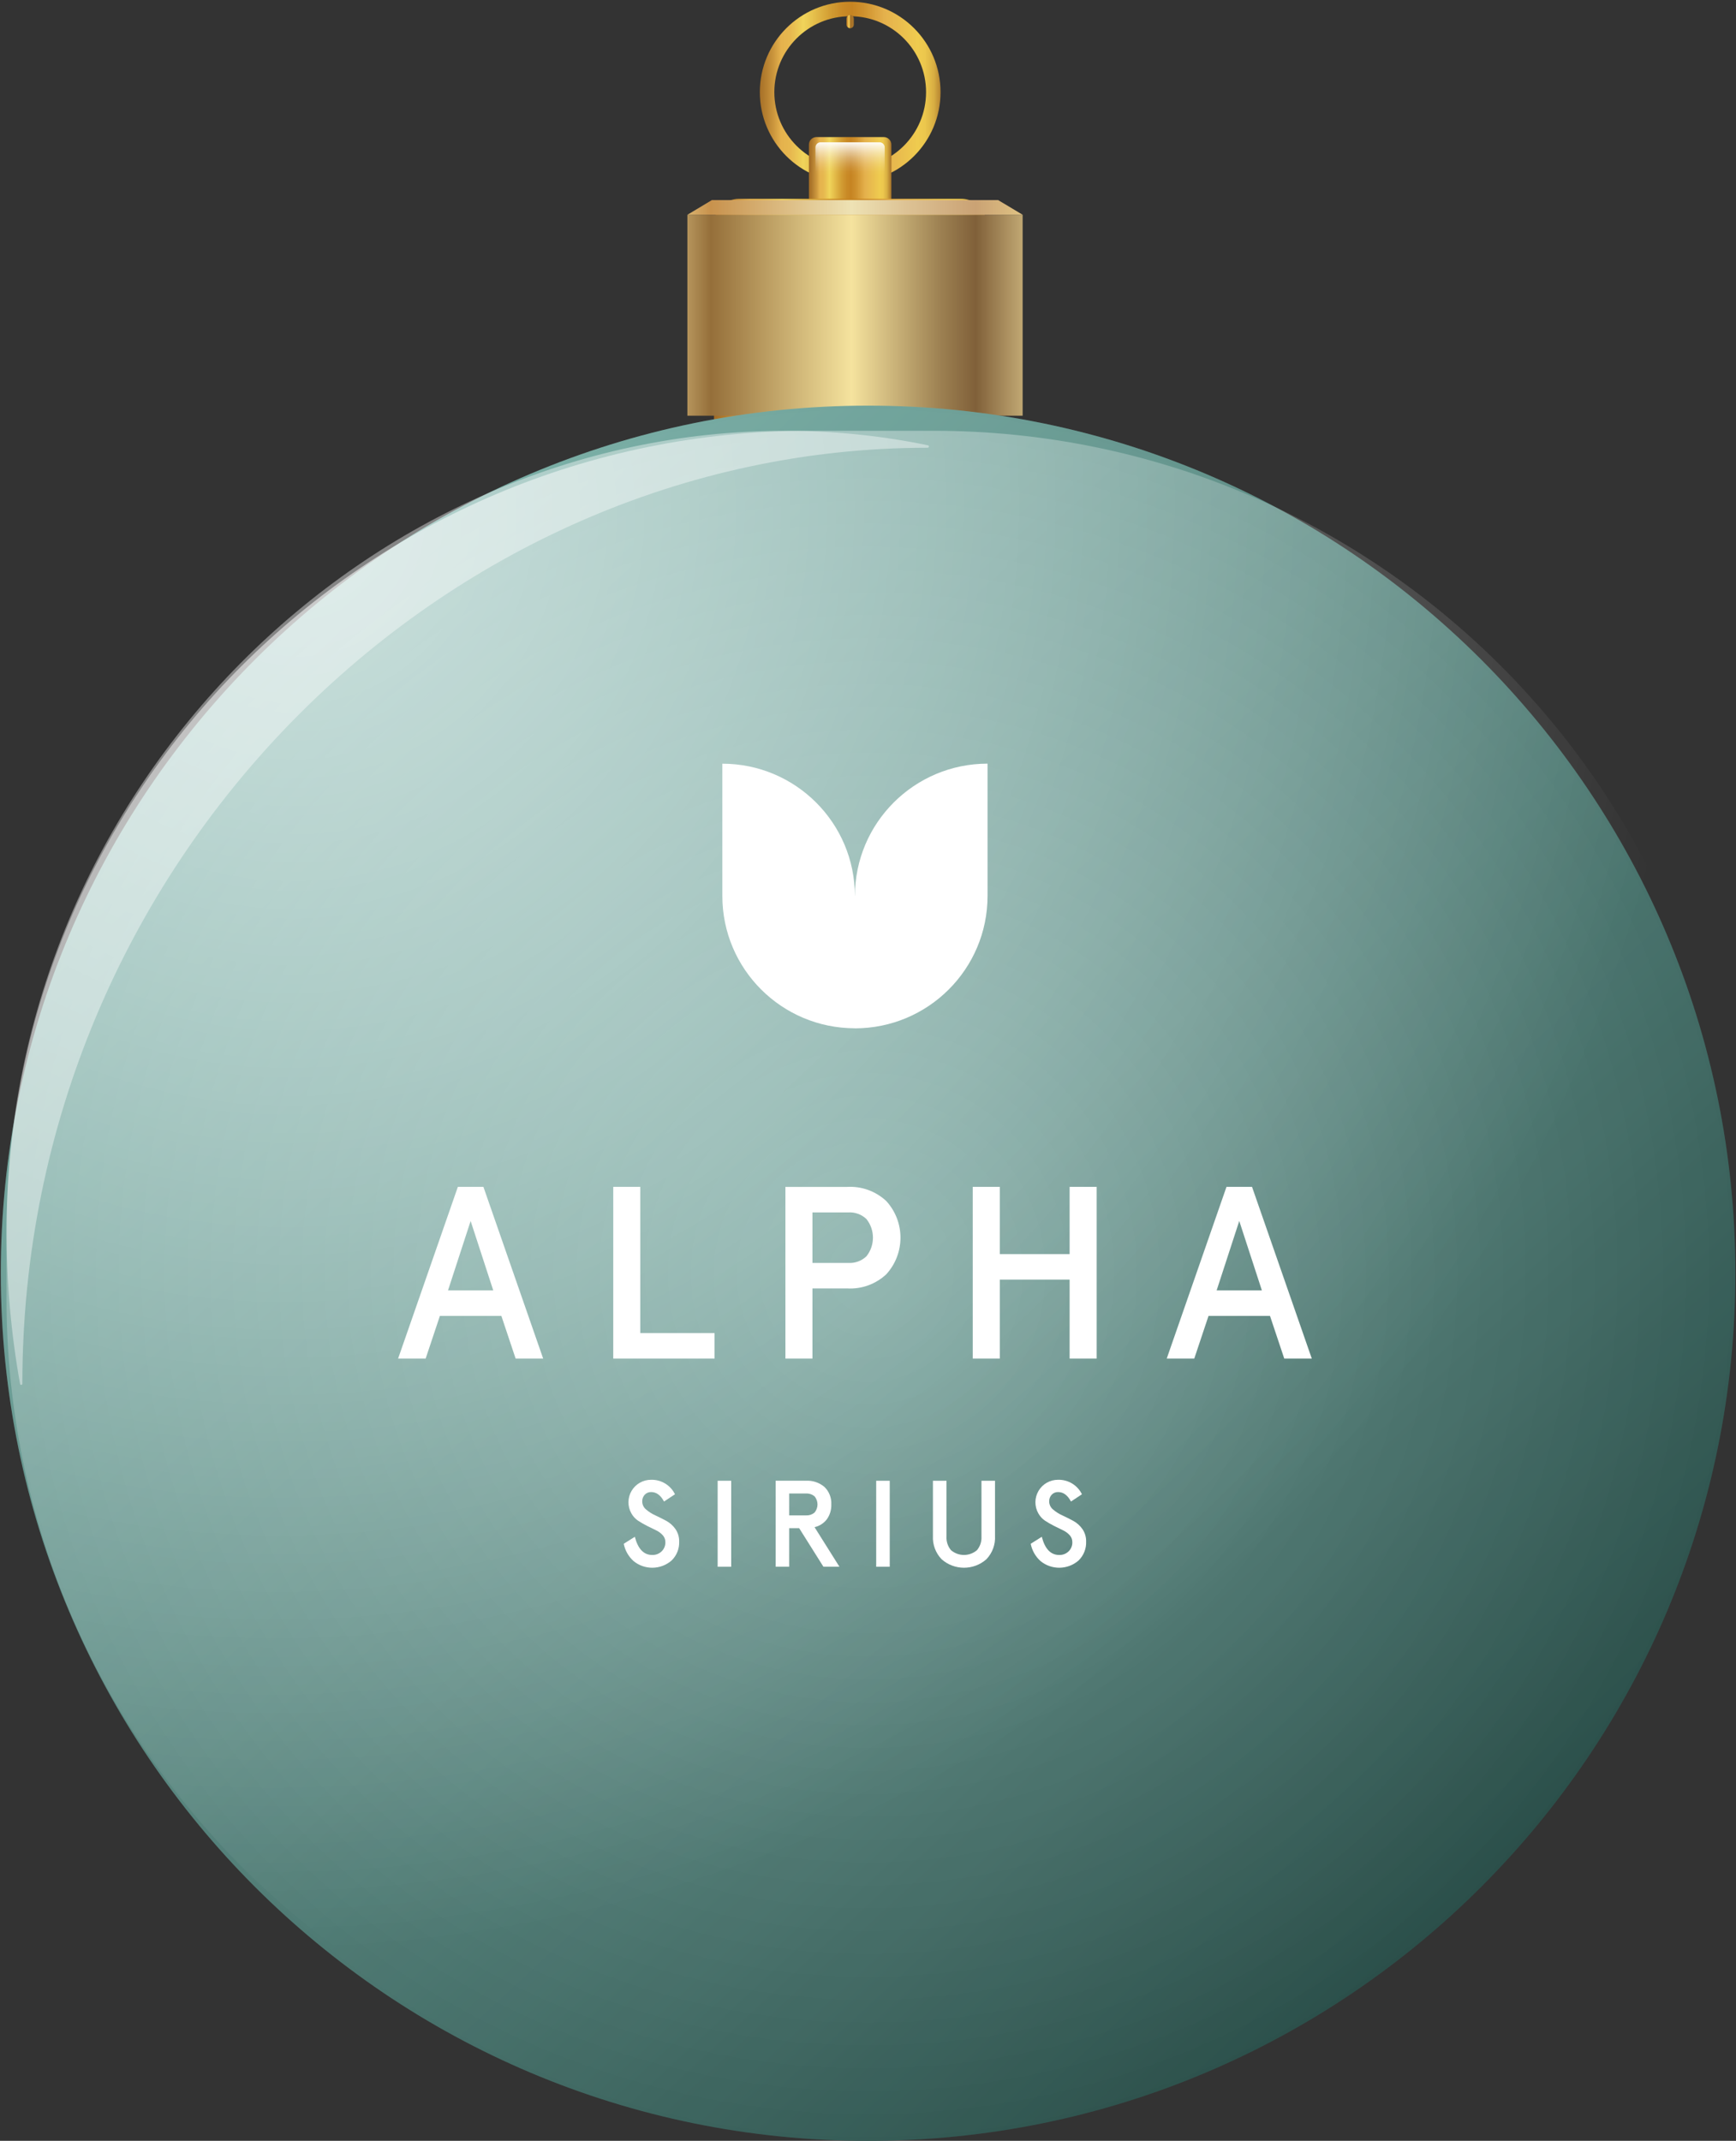 <svg width="266" height="328" viewBox="0 0 266 328" fill="none" xmlns="http://www.w3.org/2000/svg">
<rect x="0" y="0" width="266" height="328" fill="#333333" stroke="none"/>
<path d="M130.271 26.855C123.237 26.855 117.536 21.151 117.536 14.116C117.536 7.08 123.237 1.377 130.271 1.377C137.304 1.377 143.006 7.08 143.006 14.116C143.006 21.151 137.304 26.855 130.271 26.855Z" stroke="url(#paint0_linear_151_1095)" stroke-width="2.22" stroke-miterlimit="10"/>
<path d="M135.418 21.002H125.107C124.462 21.002 123.945 21.518 123.945 22.164V33.64H136.58V22.164C136.58 21.518 136.064 21.002 135.418 21.002Z" fill="url(#paint1_linear_151_1095)"/>
<path style="mix-blend-mode:soft-light" d="M134.788 21.805H125.739C125.308 21.805 124.95 22.149 124.95 22.594V28.648H135.562V22.594C135.562 22.164 135.218 21.805 134.774 21.805H134.788Z" fill="url(#paint2_linear_151_1095)"/>
<path d="M147.293 30.456H113.232C111.11 30.456 109.403 32.177 109.403 34.286V72.202H151.137V34.286C151.137 32.163 149.416 30.456 147.308 30.456H147.293Z" fill="url(#paint3_linear_151_1095)"/>
<path style="mix-blend-mode:soft-light" d="M145.227 32.995H115.311C113.447 32.995 111.941 34.501 111.941 36.366V69.662H148.598V36.366C148.598 34.501 147.092 32.995 145.227 32.995Z" fill="url(#paint4_linear_151_1095)"/>
<path d="M143.951 60.739C143.951 59.463 144.984 58.415 146.274 58.415C147.565 58.415 148.598 59.448 148.598 60.739C148.598 61.787 147.909 62.662 146.948 62.949V72.202H145.6V62.949C144.654 62.662 143.951 61.787 143.951 60.739Z" fill="#431504"/>
<path d="M137.555 60.739C137.555 59.463 138.587 58.415 139.878 58.415C141.169 58.415 142.201 59.448 142.201 60.739C142.201 61.787 141.513 62.662 140.552 62.949V72.202H139.204V62.949C138.257 62.662 137.555 61.787 137.555 60.739Z" fill="#431504"/>
<path d="M131.144 60.739C131.144 59.463 132.177 58.415 133.468 58.415C134.758 58.415 135.791 59.448 135.791 60.739C135.791 61.787 135.103 62.662 134.142 62.949V72.202H132.794V62.949C131.847 62.662 131.144 61.787 131.144 60.739Z" fill="#431504"/>
<path d="M124.748 60.739C124.748 59.463 125.781 58.415 127.071 58.415C128.362 58.415 129.395 59.448 129.395 60.739C129.395 61.787 128.706 62.662 127.745 62.949V72.202H126.397V62.949C125.451 62.662 124.748 61.787 124.748 60.739Z" fill="#431504"/>
<path d="M118.338 60.739C118.338 59.463 119.37 58.415 120.661 58.415C121.952 58.415 122.984 59.448 122.984 60.739C122.984 61.787 122.296 62.662 121.335 62.949V72.202H119.987V62.949C119.04 62.662 118.338 61.787 118.338 60.739Z" fill="#431504"/>
<path d="M111.941 60.739C111.941 59.463 112.974 58.415 114.265 58.415C115.555 58.415 116.588 59.448 116.588 60.739C116.588 61.787 115.9 62.662 114.939 62.949V72.202H113.591V62.949C112.644 62.662 111.941 61.787 111.941 60.739Z" fill="#431504"/>
<path d="M130.27 3.772V2.851" stroke="url(#paint5_linear_151_1095)" stroke-width="1.11" stroke-linecap="round" stroke-linejoin="round"/>
<path d="M105.324 32.907H156.695V63.693H105.324V32.907Z" fill="url(#paint6_linear_151_1095)"/>
<path d="M109.082 30.654H152.938L156.695 32.907H105.324L109.082 30.654Z" fill="url(#paint7_linear_151_1095)"/>
<path d="M133.013 328.008C59.62 328.008 0.124 268.494 0.124 195.079C0.124 121.664 59.62 62.15 133.013 62.15C206.406 62.15 265.902 121.664 265.902 195.079C265.902 268.494 206.406 328.008 133.013 328.008Z" fill="url(#paint8_linear_151_1095)"/>
<path d="M133.012 328.008C59.62 328.008 0.123 268.494 0.123 195.079C0.123 121.664 59.62 62.15 133.012 62.15C206.405 62.15 265.901 121.664 265.901 195.079C265.901 268.494 206.405 328.008 133.012 328.008Z" fill="url(#paint9_radial_151_1095)" fill-opacity="0.15"/>
<path d="M1 199C1 266.931 56.069 322 124 322H143C210.931 322 266 266.931 266 199V189C266 121.069 210.931 66 143 66H124C56.069 66 1 121.069 1 189V199Z" fill="url(#paint10_radial_151_1095)" fill-opacity="0.6"/>
<path d="M3.073 212.038C3.112 212.254 3.427 212.224 3.427 212.004C3.427 132.253 67.739 68.602 142.138 68.602C142.369 68.602 142.406 68.271 142.18 68.224C135.093 66.764 127.777 66 120.293 66C56.618 66 1 120.332 1 188.588C1 196.606 1.712 204.446 3.073 212.038Z" fill="white" fill-opacity="0.4"/>
<path d="M101.745 230.054L103.425 228.943C102.749 227.558 101.327 226.69 99.783 226.723C98.547 226.712 97.4 227.359 96.773 228.422C96.146 229.484 96.136 230.799 96.744 231.871C96.995 232.325 97.35 232.712 97.782 233.001C98.221 233.284 98.675 233.545 99.141 233.782C99.631 234.032 100.084 234.255 100.5 234.45C100.893 234.629 101.246 234.885 101.538 235.203C101.807 235.491 101.956 235.872 101.953 236.266C101.971 236.798 101.766 237.313 101.386 237.687C100.998 238.062 100.473 238.263 99.933 238.243C98.638 238.243 97.751 237.314 97.273 235.457L95.574 236.529C95.775 237.554 96.305 238.487 97.084 239.183C98.787 240.574 101.248 240.534 102.906 239.09C103.687 238.331 104.109 237.278 104.066 236.191C104.084 235.499 103.879 234.819 103.481 234.252C103.113 233.731 102.628 233.302 102.066 233.001C101.512 232.705 100.958 232.429 100.406 232.171C99.892 231.94 99.416 231.636 98.99 231.269C98.62 230.965 98.405 230.513 98.405 230.035C98.395 229.661 98.53 229.296 98.782 229.019C99.038 228.741 99.404 228.589 99.783 228.604C100.575 228.605 101.229 229.088 101.745 230.054Z" fill="white"/>
<path d="M109.963 226.873V240.049H112.039V226.873H109.963Z" fill="white"/>
<path fill-rule="evenodd" clip-rule="evenodd" d="M127.376 230.502C127.405 231.307 127.17 232.101 126.706 232.761C126.238 233.378 125.567 233.811 124.81 233.984L128.622 240.045H126.169L122.451 234.134H120.922V240.045H118.847V226.869H123.47C124.519 226.805 125.552 227.153 126.348 227.839C127.056 228.539 127.43 229.508 127.376 230.502ZM123.527 232.177C123.985 232.201 124.436 232.053 124.791 231.763C125.42 231.039 125.42 229.964 124.791 229.241C124.436 228.951 123.985 228.803 123.527 228.827H120.922V232.177H123.527Z" fill="white"/>
<path d="M134.255 226.873V240.049H136.331V226.873H134.255Z" fill="white"/>
<path d="M142.95 235.305V226.873H145.026V235.4C144.978 236.16 145.221 236.91 145.705 237.499C146.854 238.49 148.558 238.49 149.706 237.499C150.191 236.91 150.433 236.159 150.385 235.4V226.873H152.461V235.305C152.541 236.639 152.059 237.946 151.131 238.91C149.173 240.633 146.234 240.63 144.281 238.901C143.356 237.939 142.874 236.637 142.95 235.305Z" fill="white"/>
<path d="M164.102 230.054L165.781 228.943C165.106 227.558 163.684 226.69 162.139 226.723C160.904 226.712 159.756 227.359 159.13 228.422C158.503 229.484 158.492 230.799 159.1 231.871C159.351 232.325 159.707 232.713 160.139 233.001C160.578 233.284 161.031 233.545 161.497 233.782C161.988 234.032 162.441 234.255 162.857 234.45C163.249 234.629 163.603 234.885 163.894 235.203C164.164 235.491 164.312 235.872 164.309 236.266C164.328 236.798 164.123 237.313 163.743 237.687C163.355 238.062 162.83 238.263 162.29 238.243C160.994 238.243 160.107 237.314 159.63 235.457L157.931 236.529C158.131 237.554 158.662 238.487 159.441 239.183C161.144 240.574 163.605 240.534 165.263 239.09C166.043 238.331 166.466 237.278 166.423 236.191C166.441 235.499 166.236 234.819 165.838 234.252C165.469 233.731 164.985 233.302 164.422 233.001C163.869 232.705 163.315 232.429 162.762 232.171C162.249 231.94 161.772 231.636 161.347 231.269C160.977 230.965 160.762 230.513 160.762 230.035C160.752 229.661 160.886 229.296 161.139 229.019C161.395 228.741 161.761 228.589 162.139 228.604C162.932 228.605 163.586 229.088 164.102 230.054Z" fill="white"/>
<path fill-rule="evenodd" clip-rule="evenodd" d="M151.318 137.271V137.283L151.318 137.286C151.309 148.478 142.216 157.548 130.997 157.557V157.538L130.989 157.548C119.772 157.541 110.683 148.468 110.682 137.278V117.007C121.9 117.016 130.989 126.089 130.989 137.278H130.997V137.271C131.005 126.079 140.098 117.009 151.318 117V137.271ZM124.489 197.407H129.802C132.02 197.536 134.193 196.748 135.811 195.228C138.698 192.05 138.698 187.206 135.811 184.028C134.193 182.509 132.019 181.721 129.801 181.849H120.345V208.156H124.489V197.407ZM132.759 192.485C132.017 193.19 131.014 193.559 129.99 193.499H124.489V185.758H129.99C131.014 185.699 132.016 186.066 132.759 186.772C134.09 188.444 134.09 190.812 132.759 192.485ZM70.154 181.848H74.073L83.227 208.153H79.007L76.823 201.615H67.404L65.22 208.153H61L70.154 181.848ZM72.113 187.07L68.647 197.706H75.579L72.113 187.07ZM98.11 181.848H93.966V208.153H109.488V204.245H98.11V181.848ZM149.049 208.153V181.848H153.195V192.143H163.894V181.848H168.038V208.153H163.894V196.054H153.195V208.153H149.049ZM187.928 181.848H191.845L201 208.153H196.78L194.596 201.615H185.177L182.992 208.153H178.773L187.928 181.848ZM189.886 187.07L186.42 197.706H193.352L189.886 187.07Z" fill="white"/>
<defs>
<linearGradient id="paint0_linear_151_1095" x1="144.598" y1="14.116" x2="115.944" y2="14.116" gradientUnits="userSpaceOnUse">
<stop stop-color="#A97429"/>
<stop offset="0.03" stop-color="#C29337"/>
<stop offset="0.05" stop-color="#D6AC41"/>
<stop offset="0.08" stop-color="#E4BD49"/>
<stop offset="0.1" stop-color="#ECC74D"/>
<stop offset="0.14" stop-color="#EFCB4F"/>
<stop offset="0.31" stop-color="#E5B24D"/>
<stop offset="0.32" stop-color="#E4B04B"/>
<stop offset="0.43" stop-color="#CE902D"/>
<stop offset="0.49" stop-color="#C68422"/>
<stop offset="0.54" stop-color="#C98A26"/>
<stop offset="0.61" stop-color="#D39E34"/>
<stop offset="0.69" stop-color="#E4BD4A"/>
<stop offset="0.75" stop-color="#F0D45A"/>
<stop offset="0.77" stop-color="#EDCC56"/>
<stop offset="0.82" stop-color="#E7B84F"/>
<stop offset="0.87" stop-color="#E5B24D"/>
<stop offset="0.91" stop-color="#CB963D"/>
<stop offset="0.97" stop-color="#AC762B"/>
<stop offset="1" stop-color="#A16A25"/>
</linearGradient>
<linearGradient id="paint1_linear_151_1095" x1="136.58" y1="27.314" x2="123.945" y2="27.314" gradientUnits="userSpaceOnUse">
<stop stop-color="#A97429"/>
<stop offset="0.03" stop-color="#C29337"/>
<stop offset="0.05" stop-color="#D6AC41"/>
<stop offset="0.08" stop-color="#E4BD49"/>
<stop offset="0.1" stop-color="#ECC74D"/>
<stop offset="0.14" stop-color="#EFCB4F"/>
<stop offset="0.31" stop-color="#E5B24D"/>
<stop offset="0.32" stop-color="#E4B04B"/>
<stop offset="0.43" stop-color="#CE902D"/>
<stop offset="0.49" stop-color="#C68422"/>
<stop offset="0.54" stop-color="#C98A26"/>
<stop offset="0.61" stop-color="#D39E34"/>
<stop offset="0.69" stop-color="#E4BD4A"/>
<stop offset="0.75" stop-color="#F0D45A"/>
<stop offset="0.77" stop-color="#EDCC56"/>
<stop offset="0.82" stop-color="#E7B84F"/>
<stop offset="0.87" stop-color="#E5B24D"/>
<stop offset="0.91" stop-color="#CB963D"/>
<stop offset="0.97" stop-color="#AC762B"/>
<stop offset="1" stop-color="#A16A25"/>
</linearGradient>
<linearGradient id="paint2_linear_151_1095" x1="130.271" y1="26.84" x2="130.271" y2="21.662" gradientUnits="userSpaceOnUse">
<stop stop-color="white" stop-opacity="0"/>
<stop offset="0.1" stop-color="white" stop-opacity="0.02"/>
<stop offset="0.22" stop-color="white" stop-opacity="0.08"/>
<stop offset="0.36" stop-color="white" stop-opacity="0.18"/>
<stop offset="0.51" stop-color="white" stop-opacity="0.32"/>
<stop offset="0.66" stop-color="white" stop-opacity="0.5"/>
<stop offset="0.82" stop-color="white" stop-opacity="0.72"/>
<stop offset="0.99" stop-color="white" stop-opacity="0.98"/>
<stop offset="1" stop-color="white"/>
</linearGradient>
<linearGradient id="paint3_linear_151_1095" x1="151.137" y1="51.328" x2="109.389" y2="51.328" gradientUnits="userSpaceOnUse">
<stop stop-color="#A97429"/>
<stop offset="0.03" stop-color="#C29337"/>
<stop offset="0.05" stop-color="#D6AC41"/>
<stop offset="0.08" stop-color="#E4BD49"/>
<stop offset="0.1" stop-color="#ECC74D"/>
<stop offset="0.14" stop-color="#EFCB4F"/>
<stop offset="0.31" stop-color="#E5B24D"/>
<stop offset="0.32" stop-color="#E4B04B"/>
<stop offset="0.43" stop-color="#CE902D"/>
<stop offset="0.49" stop-color="#C68422"/>
<stop offset="0.54" stop-color="#C98A26"/>
<stop offset="0.61" stop-color="#D39E34"/>
<stop offset="0.69" stop-color="#E4BD4A"/>
<stop offset="0.75" stop-color="#F0D45A"/>
<stop offset="0.77" stop-color="#EDCC56"/>
<stop offset="0.82" stop-color="#E7B84F"/>
<stop offset="0.87" stop-color="#E5B24D"/>
<stop offset="0.91" stop-color="#CB963D"/>
<stop offset="0.97" stop-color="#AC762B"/>
<stop offset="1" stop-color="#A16A25"/>
</linearGradient>
<linearGradient id="paint4_linear_151_1095" x1="130.269" y1="59.965" x2="130.269" y2="32.191" gradientUnits="userSpaceOnUse">
<stop stop-color="white" stop-opacity="0"/>
<stop offset="1" stop-color="white"/>
</linearGradient>
<linearGradient id="paint5_linear_151_1095" x1="130.27" y1="-151.054" x2="129.27" y2="-151.054" gradientUnits="userSpaceOnUse">
<stop stop-color="#A97429"/>
<stop offset="0.03" stop-color="#C29337"/>
<stop offset="0.05" stop-color="#D6AC41"/>
<stop offset="0.08" stop-color="#E4BD49"/>
<stop offset="0.1" stop-color="#ECC74D"/>
<stop offset="0.14" stop-color="#EFCB4F"/>
<stop offset="0.31" stop-color="#E5B24D"/>
<stop offset="0.32" stop-color="#E4B04B"/>
<stop offset="0.43" stop-color="#CE902D"/>
<stop offset="0.49" stop-color="#C68422"/>
<stop offset="0.54" stop-color="#C98A26"/>
<stop offset="0.61" stop-color="#D39E34"/>
<stop offset="0.69" stop-color="#E4BD4A"/>
<stop offset="0.75" stop-color="#F0D45A"/>
<stop offset="0.77" stop-color="#EDCC56"/>
<stop offset="0.82" stop-color="#E7B84F"/>
<stop offset="0.87" stop-color="#E5B24D"/>
<stop offset="0.91" stop-color="#CB963D"/>
<stop offset="0.97" stop-color="#AC762B"/>
<stop offset="1" stop-color="#A16A25"/>
</linearGradient>
<linearGradient id="paint6_linear_151_1095" x1="156.695" y1="48.3" x2="105.324" y2="48.3" gradientUnits="userSpaceOnUse">
<stop stop-color="#C1A873"/>
<stop offset="0.14" stop-color="#806039"/>
<stop offset="0.25" stop-color="#9E8253"/>
<stop offset="0.48" stop-color="#EBD795"/>
<stop offset="0.51" stop-color="#F5E39E"/>
<stop offset="0.93" stop-color="#956F3A"/>
<stop offset="1" stop-color="#B5945C"/>
</linearGradient>
<linearGradient id="paint7_linear_151_1095" x1="156.695" y1="28.8" x2="105.324" y2="28.8" gradientUnits="userSpaceOnUse">
<stop stop-color="#E0C383"/>
<stop offset="0.14" stop-color="#CAA274"/>
<stop offset="0.35" stop-color="#DDC395"/>
<stop offset="0.51" stop-color="#EEE2B4"/>
<stop offset="0.93" stop-color="#C8924D"/>
<stop offset="1" stop-color="#D9B26E"/>
</linearGradient>
<linearGradient id="paint8_linear_151_1095" x1="43.5" y1="100" x2="225" y2="296" gradientUnits="userSpaceOnUse">
<stop stop-color="#91CFC5"/>
<stop offset="1" stop-color="#315B55"/>
</linearGradient>
<radialGradient id="paint9_radial_151_1095" cx="0" cy="0" r="1" gradientUnits="userSpaceOnUse" gradientTransform="translate(133.012 195.079) rotate(90) scale(132.929 132.889)">
<stop stop-color="white"/>
<stop offset="1"/>
</radialGradient>
<radialGradient id="paint10_radial_151_1095" cx="0" cy="0" r="1" gradientUnits="userSpaceOnUse" gradientTransform="translate(43.4 80.08) rotate(45.467) scale(217.269 217.521)">
<stop stop-color="white"/>
<stop offset="1" stop-color="white" stop-opacity="0"/>
</radialGradient>
</defs>
</svg>

